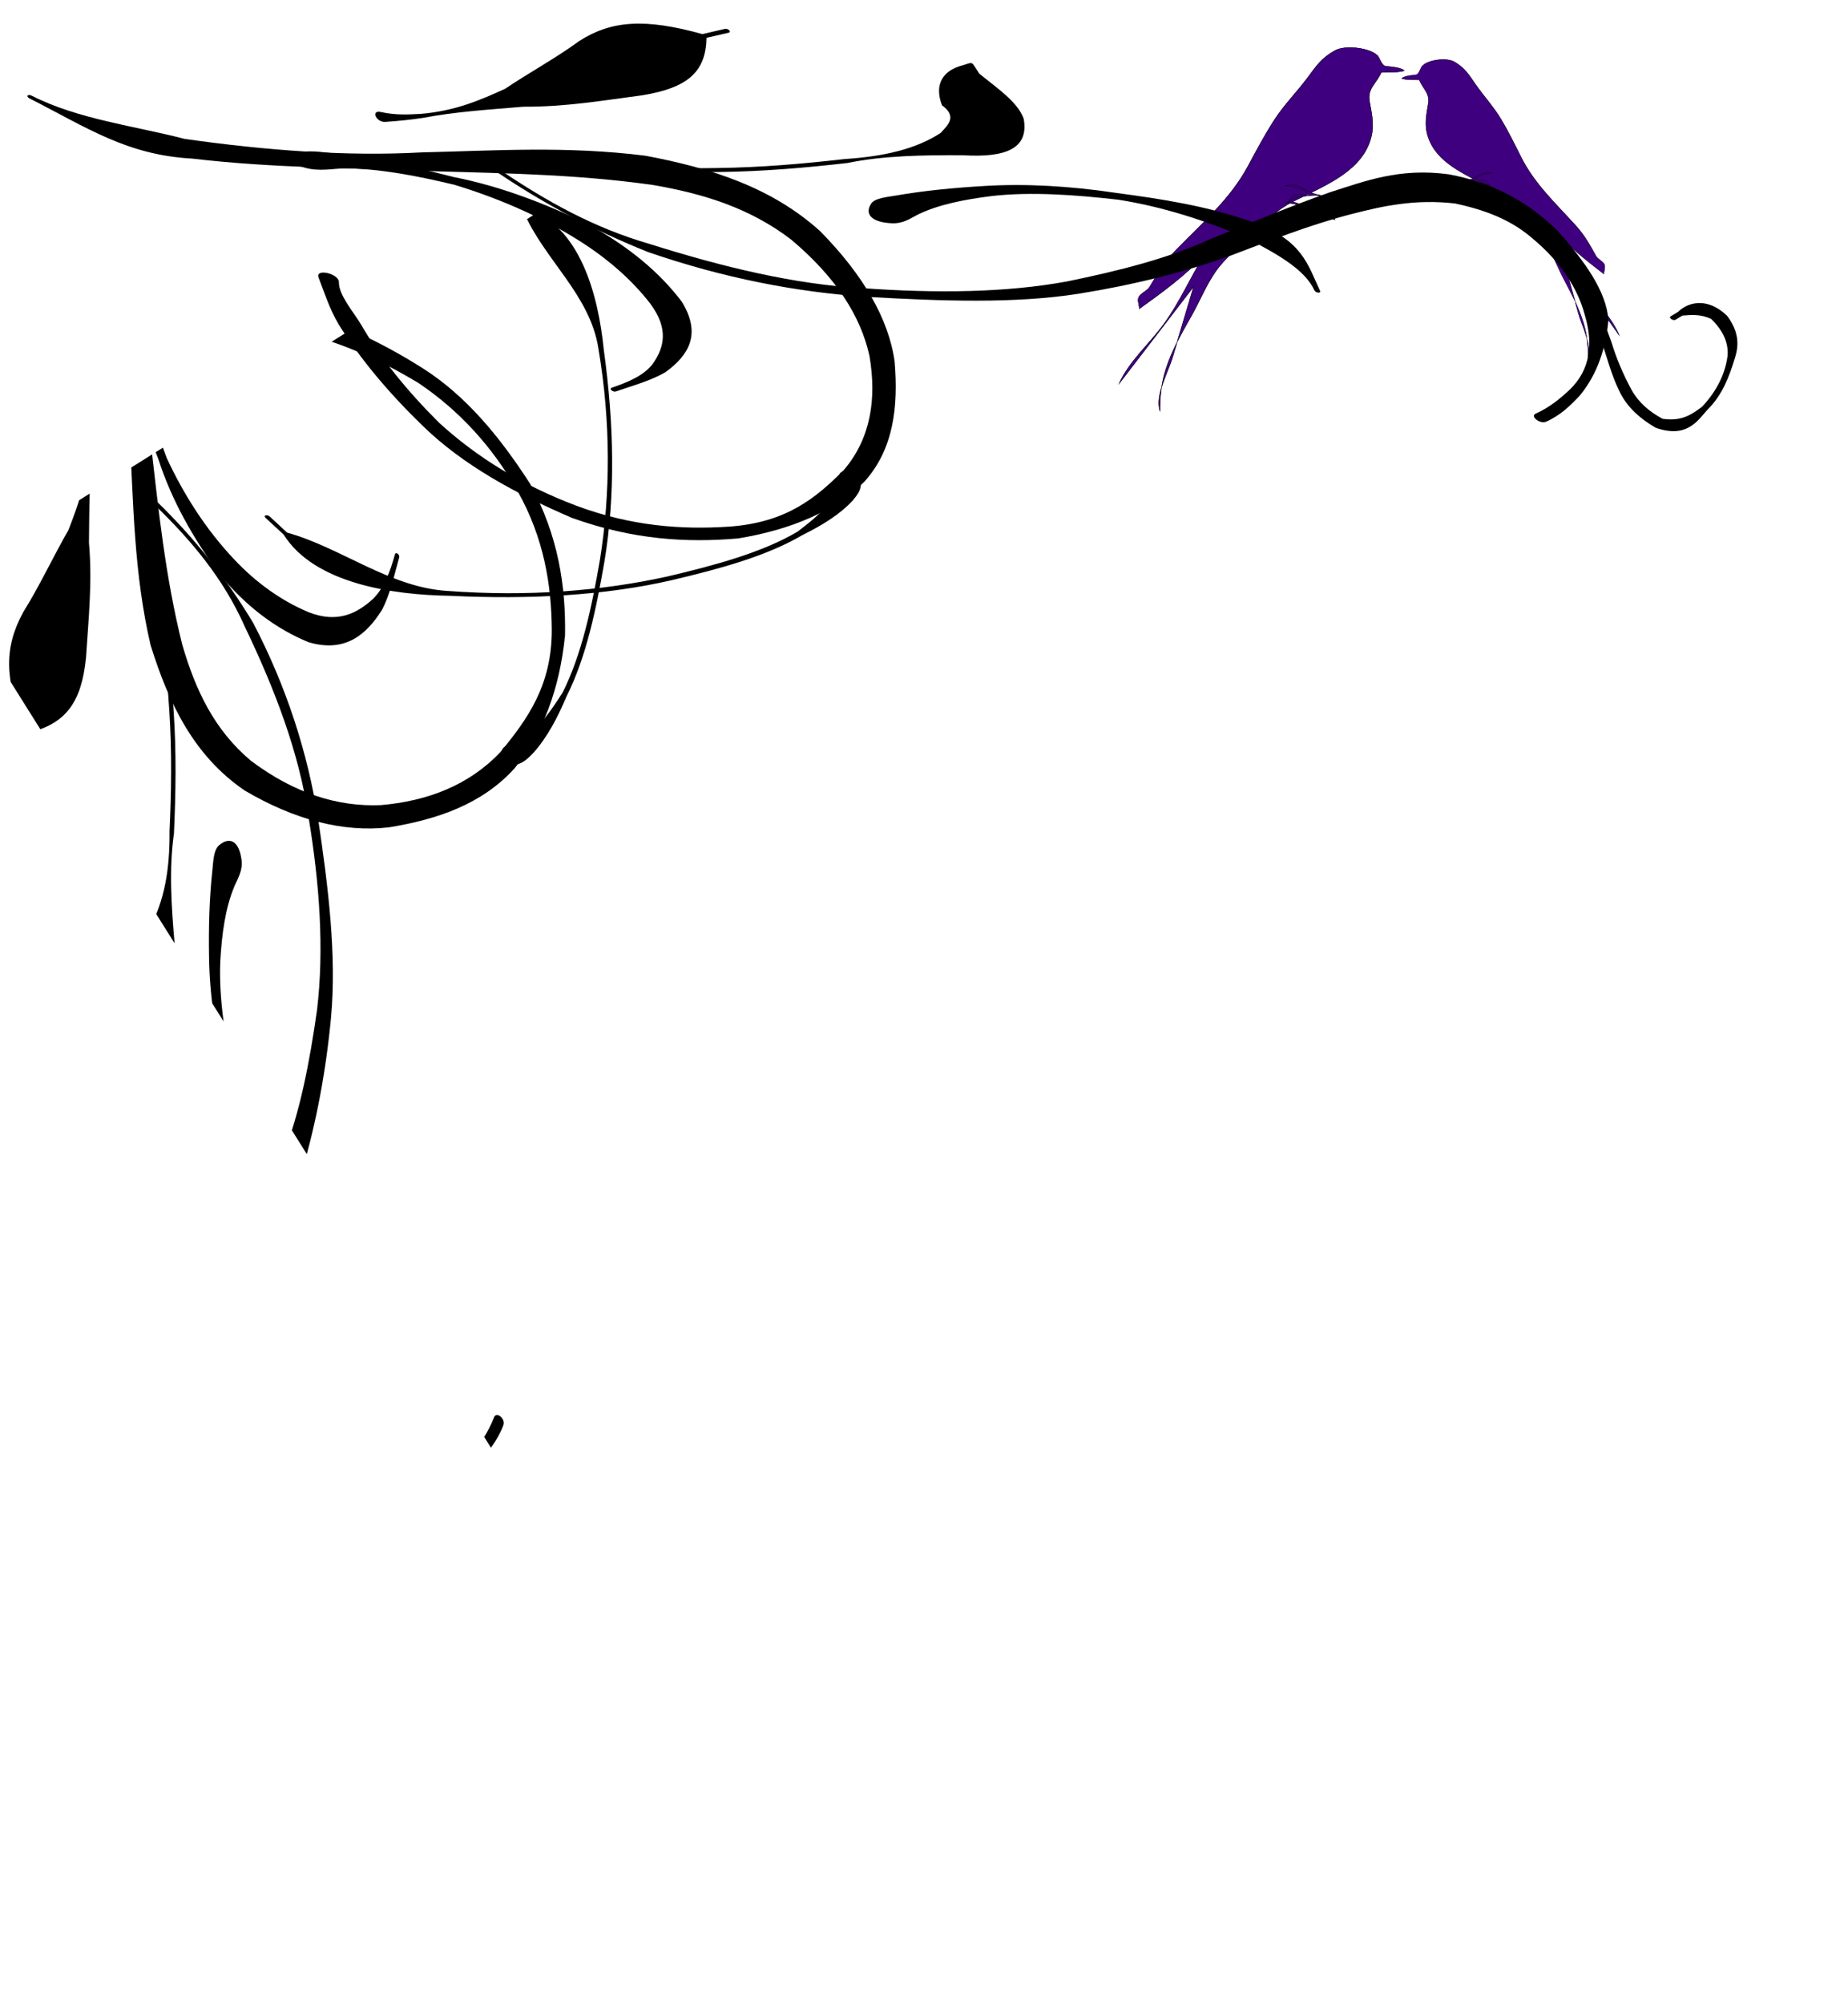 <?xml version="1.0"?><svg width="265.669" height="287.933" xmlns="http://www.w3.org/2000/svg" xmlns:xlink="http://www.w3.org/1999/xlink">
 <title>love birds on a branch</title>
 <g>
  <title>Layer 1</title>
  <defs>
   <filter id="svg_682">
    <feGaussianBlur stdDeviation="0.028" id="svg_683"/>
   </filter>
   <pattern xlink:href="#svg_511" patternTransform="translate(-84.138 510.395)" id="svg_482"/>
   <pattern xlink:href="#svg_511" patternTransform="matrix(0.88 0 0 0.88 -58.848 577.678)" id="svg_676"/>
   <pattern xlink:href="#svg_511" patternTransform="matrix(0.88 0 0 0.88 -58.848 577.678)" id="svg_674"/>
   <pattern xlink:href="#svg_511" patternTransform="matrix(0.88 0 0 0.88 -58.848 577.678)" id="svg_672"/>
   <pattern xlink:href="#svg_511" patternTransform="matrix(0.88 0 0 0.88 -58.848 577.678)" id="svg_670"/>
   <pattern xlink:href="#svg_511" patternTransform="matrix(0.88 0 0 0.88 -58.848 577.678)" id="svg_668"/>
   <pattern xlink:href="#svg_736" patternTransform="translate(0.067 0.067)" id="svg_681"/>
   <pattern xlink:href="#svg_684" patternTransform="translate(-79.949 517.532)" id="svg_736"/>
   <pattern xlink:href="#svg_712" patternTransform="translate(-212.763 474.817)" id="svg_507"/>
   <pattern xlink:href="#svg_735" patternTransform="matrix(0.894 0 0 0.816 -53.447 517.427)" id="svg_509"/>
   <pattern xlink:href="#svg_723" patternTransform="matrix(0.894 0 0 0.816 -50.365 517.419)" id="svg_735"/>
   <pattern xlink:href="#svg_724" patternTransform="matrix(0.692 0 0 0.692 3.54248e-007 -1.90234e-005)" id="svg_723"/>
   <pattern xlink:href="#svg_727" patternTransform="matrix(0.732 0 0 0.715 -6.45752e-007 1.75391e-005)" id="svg_726"/>
   <pattern height="3.636" width="3.551" patternTransform="matrix(0.732 0 0 0.715 -50.326 517.536)" patternUnits="userSpaceOnUse" id="svg_727">
    <path d="m2.198,0.292c0.286,0.319 0.363,0.78 0.173,1.03c-0.19,0.25 -0.577,0.194 -0.863,-0.125c-0.286,-0.319 -0.363,-0.78 -0.173,-1.03c0.19,-0.25 0.577,-0.194 0.863,0.125z" fill="#800000" id="svg_734"/>
    <path d="m1.26,2.078c-0.269,0.374 -0.687,0.54 -0.933,0.371c-0.246,-0.169 -0.227,-0.609 0.042,-0.982c0.269,-0.374 0.687,-0.54 0.933,-0.371c0.246,0.169 0.227,0.609 -0.042,0.982z" fill="#800000" id="svg_733"/>
    <path d="m2.096,3.118c-0.376,0.132 -0.735,-0.037 -0.802,-0.378c-0.067,-0.341 0.184,-0.725 0.56,-0.857c0.376,-0.132 0.735,0.037 0.802,0.378c0.067,0.341 -0.184,0.725 -0.56,0.857z" fill="#800000" id="svg_732"/>
    <path d="m0.905,0.6c-0.074,0.344 -0.331,0.632 -0.574,0.644c-0.243,0.012 -0.38,-0.256 -0.305,-0.6c0.074,-0.344 0.331,-0.632 0.574,-0.644c0.243,-0.012 0.38,0.256 0.305,0.6z" fill="#800000" id="svg_731"/>
    <path d="m3.13,1.487c-0.278,0.132 -0.543,-0.037 -0.592,-0.378c-0.049,-0.341 0.136,-0.725 0.414,-0.857c0.278,-0.132 0.543,0.037 0.592,0.378c0.049,0.341 -0.136,0.725 -0.414,0.857z" fill="#800000" id="svg_730"/>
    <path d="m3.519,2.719c0.036,0.351 -0.117,0.72 -0.341,0.824c-0.224,0.104 -0.435,-0.096 -0.471,-0.447c-0.036,-0.351 0.117,-0.72 0.341,-0.824c0.224,-0.104 0.435,0.096 0.471,0.447z" fill="#800000" id="svg_729"/>
    <path d="m0.481,3.627c-0.323,-0.051 -0.533,-0.301 -0.47,-0.558c0.063,-0.257 0.375,-0.424 0.698,-0.373c0.323,0.051 0.533,0.301 0.47,0.558c-0.063,0.257 -0.375,0.424 -0.698,0.373z" fill="#800000" id="svg_728"/>
   </pattern>
   <pattern height="2.599" width="2.6" patternTransform="matrix(0.692 0 0 0.692 -50.326 517.536)" patternUnits="userSpaceOnUse" id="svg_724">
    <rect height="2.599" width="2.6" y="0" x="0" fill="url(#svg_726)" id="svg_725"/>
   </pattern>
   <pattern height="1.8" width="1.8" patternTransform="translate(-50.326 517.536)" patternUnits="userSpaceOnUse" id="svg_721">
    <rect height="1.8" width="1.8" y="0" x="0" fill="url(#svg_723)" id="svg_722"/>
   </pattern>
   <pattern height="2.175" width="2.341" patternTransform="translate(-50.418 517.402)" patternUnits="userSpaceOnUse" id="svg_712">
    <path d="m0.647,0.543c-0.085,0.118 -0.216,0.198 -0.345,0.21c-0.129,0.012 -0.236,-0.047 -0.281,-0.153c-0.044,-0.106 -0.02,-0.245 0.065,-0.363c0.085,-0.118 0.216,-0.198 0.345,-0.21c0.129,-0.012 0.236,0.047 0.281,0.153c0.044,0.106 0.02,0.245 -0.065,0.363z" fill="#333333" id="svg_720"/>
    <path d="m0.801,1.027c0.08,0.127 0.097,0.272 0.043,0.38c-0.054,0.108 -0.169,0.163 -0.303,0.145c-0.134,-0.019 -0.266,-0.108 -0.346,-0.235c-0.08,-0.127 -0.097,-0.272 -0.043,-0.38c0.054,-0.108 0.169,-0.163 0.303,-0.145c0.134,0.019 0.266,0.108 0.346,0.235z" fill="#333333" id="svg_719"/>
    <path d="m1.504,0.314c0.105,0.151 0.142,0.333 0.098,0.476c-0.044,0.143 -0.164,0.226 -0.313,0.218c-0.149,-0.008 -0.306,-0.106 -0.411,-0.258c-0.105,-0.151 -0.142,-0.333 -0.098,-0.476c0.044,-0.143 0.164,-0.226 0.313,-0.218c0.149,0.008 0.306,0.106 0.411,0.258z" fill="#333333" id="svg_718"/>
    <path d="m0.42,2.175c-0.138,0 -0.265,-0.053 -0.334,-0.139c-0.069,-0.086 -0.069,-0.193 -0,-0.279c0.069,-0.086 0.196,-0.14 0.334,-0.14c0.138,-0 0.265,0.053 0.334,0.139c0.069,0.086 0.069,0.193 0,0.279c-0.069,0.086 -0.196,0.14 -0.334,0.14z" fill="#333333" id="svg_717"/>
    <path d="m1.539,1.831c-0.137,0.103 -0.304,0.143 -0.439,0.107c-0.135,-0.036 -0.216,-0.144 -0.214,-0.283c0.002,-0.139 0.088,-0.287 0.225,-0.39c0.137,-0.103 0.304,-0.143 0.439,-0.107c0.135,0.036 0.216,0.144 0.214,0.283c-0.002,0.139 -0.088,0.287 -0.225,0.39z" fill="#333333" id="svg_716"/>
    <path d="m2.219,0.55c-0.082,0.116 -0.201,0.189 -0.313,0.192c-0.112,0.003 -0.199,-0.066 -0.229,-0.179c-0.03,-0.113 0.003,-0.255 0.085,-0.371c0.082,-0.116 0.201,-0.189 0.313,-0.192c0.112,-0.003 0.199,0.066 0.229,0.179c0.03,0.113 -0.003,0.255 -0.085,0.371z" fill="#333333" id="svg_715"/>
    <path d="m2.302,1.878c-0.052,0.129 -0.148,0.226 -0.252,0.255c-0.104,0.029 -0.2,-0.015 -0.251,-0.115c-0.052,-0.1 -0.051,-0.241 0.001,-0.37c0.052,-0.129 0.148,-0.226 0.252,-0.255c0.104,-0.029 0.2,0.015 0.251,0.115c0.052,0.1 0.051,0.241 -0.001,0.37z" fill="#333333" id="svg_714"/>
    <path d="m2.032,0.805c0.112,0.007 0.213,0.058 0.265,0.134c0.052,0.076 0.046,0.165 -0.015,0.233c-0.061,0.069 -0.167,0.106 -0.28,0.099c-0.112,-0.007 -0.213,-0.058 -0.265,-0.134c-0.052,-0.076 -0.046,-0.165 0.015,-0.233c0.061,-0.069 0.167,-0.106 0.28,-0.099z" fill="#333333" id="svg_713"/>
   </pattern>
   <pattern height="4" width="4" patternTransform="translate(-50.394 512.782)" patternUnits="userSpaceOnUse" id="svg_497">
    <g transform="matrix(1.72 0.053 -0.049 1.852 117.386 -950.24)" fill="#800000" id="svg_703">
     <path d="m-52.794,515.086c-0.131,0.182 -0.362,0.261 -0.517,0.177c-0.155,-0.085 -0.174,-0.301 -0.044,-0.484c0.131,-0.182 0.362,-0.261 0.517,-0.177c0.155,0.085 0.174,0.301 0.044,0.484z" fill="#800000" id="svg_711"/>
     <path d="m-52.641,515.569c0.124,0.196 0.089,0.42 -0.079,0.499c-0.167,0.08 -0.403,-0.014 -0.527,-0.21c-0.124,-0.196 -0.089,-0.419 0.079,-0.499c0.167,-0.08 0.403,0.014 0.527,0.21z" fill="#800000" id="svg_710"/>
     <path d="m-51.937,514.857c0.162,0.234 0.153,0.521 -0.02,0.641c-0.173,0.121 -0.444,0.029 -0.606,-0.205c-0.162,-0.234 -0.153,-0.521 0.02,-0.641c0.173,-0.121 0.444,-0.029 0.606,0.205z" fill="#800000" id="svg_709"/>
     <path d="m-53.021,516.718c-0.212,0 -0.385,-0.125 -0.385,-0.28c0,-0.154 0.172,-0.279 0.385,-0.279c0.212,0 0.385,0.125 0.385,0.279c0,0.154 -0.172,0.28 -0.385,0.28z" fill="#800000" id="svg_708"/>
     <path d="m-51.902,516.373c-0.212,0.159 -0.479,0.16 -0.597,0.004c-0.118,-0.156 -0.042,-0.411 0.17,-0.569c0.212,-0.158 0.479,-0.16 0.596,-0.004c0.118,0.156 0.042,0.411 -0.17,0.569z" fill="#800000" id="svg_707"/>
     <path d="m-51.222,515.092c-0.127,0.179 -0.332,0.244 -0.458,0.145c-0.126,-0.098 -0.126,-0.324 0.001,-0.503c0.127,-0.179 0.332,-0.244 0.458,-0.145c0.126,0.098 0.126,0.324 -0.001,0.503z" fill="#800000" id="svg_706"/>
     <path d="m-51.139,516.421c-0.081,0.199 -0.258,0.309 -0.397,0.245c-0.139,-0.064 -0.186,-0.276 -0.105,-0.476c0.081,-0.199 0.258,-0.308 0.397,-0.245c0.139,0.064 0.186,0.277 0.105,0.476z" fill="#800000" id="svg_705"/>
     <path d="m-51.409,515.348c0.173,0.011 0.308,0.124 0.3,0.253c-0.008,0.128 -0.155,0.224 -0.329,0.213c-0.174,-0.011 -0.308,-0.124 -0.3,-0.253c0.008,-0.129 0.155,-0.224 0.329,-0.213z" fill="#800000" id="svg_704"/>
    </g>
   </pattern>
   <pattern height="4.509" width="4.532" patternTransform="translate(-50.633 507.297)" patternUnits="userSpaceOnUse" id="svg_494">
    <g id="svg_693">
     <path d="m0.79,2.826c-0.436,0 -0.79,-0.235 -0.79,-0.524c-0,-0.29 0.353,-0.525 0.79,-0.525c0.436,-0 0.79,0.235 0.79,0.524c0,0.29 -0.353,0.525 -0.79,0.525z" fill="#800000" id="svg_702"/>
     <path d="m3.826,1.481c-0.454,0.316 -0.898,0.297 -0.992,-0.043c-0.093,-0.34 0.2,-0.872 0.654,-1.188c0.454,-0.316 0.898,-0.297 0.992,0.043c0.093,0.34 -0.2,0.872 -0.654,1.188z" fill="#800000" id="svg_701"/>
     <path d="m2.314,1.647c0.327,0.029 0.579,0.331 0.564,0.674c-0.015,0.343 -0.292,0.598 -0.619,0.569c-0.327,-0.029 -0.579,-0.331 -0.564,-0.674c0.015,-0.343 0.292,-0.598 0.619,-0.569z" fill="#800000" id="svg_700"/>
     <path d="m3.742,2.779c-0.436,0 -0.79,-0.235 -0.79,-0.524c-0,-0.29 0.353,-0.525 0.79,-0.525c0.436,-0 0.79,0.235 0.79,0.524c0,0.29 -0.353,0.525 -0.79,0.525z" fill="#800000" id="svg_699"/>
     <path d="m2.79,0.79c0,0.436 -0.235,0.79 -0.524,0.79c-0.29,0 -0.525,-0.353 -0.525,-0.79c-0,-0.436 0.235,-0.79 0.524,-0.79c0.29,-0 0.525,0.353 0.525,0.79z" fill="#800000" id="svg_698"/>
     <path d="m2.814,3.718c0,0.436 -0.235,0.79 -0.524,0.79c-0.29,0 -0.525,-0.353 -0.525,-0.79c-0,-0.436 0.235,-0.79 0.524,-0.79c0.29,-0 0.525,0.353 0.525,0.79l-0,0z" fill="#800000" id="svg_697"/>
     <path d="m1.05,4.281c-0.454,0.316 -0.898,0.297 -0.992,-0.043c-0.093,-0.34 0.2,-0.872 0.654,-1.188c0.454,-0.316 0.898,-0.297 0.992,0.043c0.093,0.34 -0.2,0.872 -0.654,1.188z" fill="#800000" id="svg_696"/>
     <path d="m1.497,0.72c0.316,0.454 0.297,0.898 -0.043,0.992c-0.34,0.093 -0.872,-0.2 -1.188,-0.654c-0.316,-0.454 -0.297,-0.898 0.043,-0.992c0.34,-0.093 0.872,0.2 1.188,0.654z" fill="#800000" id="svg_695"/>
     <path d="m4.25,3.45c0.316,0.454 0.297,0.898 -0.043,0.992c-0.34,0.093 -0.872,-0.2 -1.188,-0.654c-0.316,-0.454 -0.297,-0.898 0.043,-0.992c0.34,-0.093 0.872,0.2 1.188,0.654z" fill="#800000" id="svg_694"/>
    </g>
   </pattern>
   <pattern height="5.603" width="5.6" patternTransform="translate(-82.239 518.899)" patternUnits="userSpaceOnUse" id="svg_684">
    <path d="m1.549,1.402c-0.202,0.304 -0.517,0.51 -0.826,0.54c-0.309,0.03 -0.565,-0.121 -0.671,-0.395c-0.106,-0.274 -0.047,-0.63 0.156,-0.934c0.202,-0.304 0.517,-0.51 0.826,-0.54c0.309,-0.03 0.565,0.121 0.671,0.395c0.106,0.274 0.047,0.63 -0.156,0.934z" fill="#800000" id="svg_692"/>
    <path d="m1.989,2.646c0.192,0.326 0.231,0.699 0.103,0.978c-0.128,0.278 -0.404,0.42 -0.725,0.372c-0.32,-0.048 -0.635,-0.279 -0.827,-0.606c-0.192,-0.326 -0.231,-0.699 -0.103,-0.978c0.128,-0.279 0.404,-0.42 0.725,-0.372c0.32,0.048 0.635,0.279 0.827,0.606z" fill="#800000" id="svg_691"/>
    <path d="m3.598,0.664c0.251,0.389 0.341,0.856 0.234,1.225c-0.106,0.369 -0.392,0.583 -0.749,0.562c-0.357,-0.021 -0.732,-0.274 -0.983,-0.664c-0.251,-0.389 -0.341,-0.856 -0.234,-1.225c0.106,-0.369 0.392,-0.583 0.749,-0.562c0.357,0.021 0.732,0.274 0.983,0.664z" fill="#740000" id="svg_690"/>
    <path d="m1.004,5.603c-0.329,0 -0.633,-0.136 -0.798,-0.359c-0.165,-0.223 -0.165,-0.497 -0,-0.719c0.165,-0.223 0.469,-0.36 0.798,-0.36c0.329,-0 0.633,0.136 0.798,0.359c0.165,0.223 0.165,0.497 0,0.719c-0.165,0.223 -0.469,0.36 -0.798,0.36z" fill="#7b0000" id="svg_689"/>
    <path d="m3.682,4.717c-0.327,0.264 -0.728,0.369 -1.049,0.276c-0.322,-0.093 -0.517,-0.371 -0.511,-0.728c0.006,-0.357 0.211,-0.74 0.539,-1.003c0.327,-0.264 0.728,-0.369 1.049,-0.276c0.322,0.093 0.517,0.371 0.511,0.728c-0.006,0.357 -0.211,0.74 -0.539,1.003z" fill="#800000" id="svg_688"/>
    <path d="m5.307,1.418c-0.196,0.299 -0.482,0.487 -0.749,0.494c-0.268,0.007 -0.476,-0.169 -0.547,-0.461c-0.071,-0.292 0.006,-0.656 0.203,-0.954c0.196,-0.299 0.482,-0.487 0.749,-0.494c0.268,-0.007 0.476,0.169 0.547,0.461c0.071,0.292 -0.006,0.656 -0.203,0.954z" fill="#800000" id="svg_687"/>
    <path d="m5.506,4.838c-0.125,0.332 -0.354,0.582 -0.603,0.656c-0.248,0.074 -0.478,-0.039 -0.601,-0.297c-0.124,-0.258 -0.123,-0.621 0.002,-0.952c0.125,-0.332 0.354,-0.582 0.603,-0.656c0.248,-0.074 0.478,0.039 0.601,0.297c0.124,0.258 0.123,0.621 -0.002,0.952z" fill="#800000" id="svg_686"/>
    <path d="m4.86,2.077c0.269,0.018 0.511,0.149 0.634,0.344c0.124,0.195 0.11,0.424 -0.035,0.6c-0.145,0.177 -0.4,0.274 -0.669,0.256c-0.269,-0.018 -0.511,-0.149 -0.634,-0.344c-0.124,-0.195 -0.11,-0.424 0.035,-0.6c0.145,-0.177 0.4,-0.274 0.669,-0.256z" fill="#800000" id="svg_685"/>
   </pattern>
   <pattern height="5.737" width="5.734" patternTransform="translate(-80.017 517.465)" patternUnits="userSpaceOnUse" id="svg_511">
    <rect filter="url(#svg_682)" height="5.603" width="5.6" y="0.067" x="0.067" fill="url(#svg_681)" id="svg_680"/>
   </pattern>
   <symbol id="svg_25">
    <g id="svg_5">
     <g id="svg_10">
      <path d="m113.173,305.649c-5.078,-2.641 -10.208,-4.947 -14.914,-8.333c-10.057,-7.706 -18.565,-16.623 -25.949,-26.898c-8.473,-11.733 -11.071,-25.171 -11.315,-39.318c1.427,-14.806 9.026,-26.431 19.117,-36.822c12.298,-10.63 26.768,-18.044 42.584,-21.564c17.51,-3.315 34.811,-0.54 51.714,4.227c15.621,5.003 28.553,14.251 38.521,27.124c9.232,14.172 6.76,28.65 0.917,43.476c-9.063,17.611 -22.656,32.242 -35.163,47.406c-13.735,15.316 -24.493,32.687 -33.417,51.128c-3.054,11.607 -9.777,24.223 -8.122,36.043c0.14,1 -1.278,1.197 -1.415,0.196l0,0c-2.022,-14.672 -6.13,-25.501 3.087,-39.515c9.786,-18.428 22.734,-34.794 34.457,-51.999c10.872,-15.281 22.19,-30.487 30.41,-47.405c4.8,-11.295 6.877,-22.389 1.282,-33.913c-7.424,-12.871 -18.485,-21.391 -32.374,-26.717c-15.756,-5.428 -32.136,-7.564 -48.702,-4.687c-15.167,3.383 -29.669,7.339 -40.668,19.149c-8.896,9.635 -15.78,20.58 -16.775,33.999c-0.888,13.135 2.607,25.21 9.891,36.235c7.157,9.532 15.682,18.162 25.426,25.062c4.025,2.996 7.935,7.369 12.914,8.44c3.403,0.731 1.582,6.292 -1.506,4.686z" stroke-width="1px" fill-rule="nonzero" fill="#000000" id="svg_23"/>
      <path d="m257.227,34.417c4.973,-2.521 10.336,-3.692 15.76,-4.791c11.285,-1.808 22.673,-1.259 33.885,0.647c10.962,3.01 18.969,10.197 26.358,18.423c6.508,8.882 8.394,17.81 4.31,28.067c-5.431,11.007 -16.413,17.081 -26.374,23.447c-12.29,7.349 -24.939,14.05 -37.482,20.945c-14.445,7.149 -27.382,16.518 -39.961,26.482c-14.421,11.945 -26.037,26.558 -35.907,42.366c-9.792,14.862 -14.709,31.666 -17.641,49.021c-2.784,13.043 -0.153,25.415 4.351,37.659c0.349,0.948 -0.993,1.441 -1.341,0.493l0,0c-4.563,-12.451 -6.791,-25.318 -6.39,-38.638c2.166,-18.13 8.557,-34.79 18.356,-50.238c10.388,-15.88 21.284,-31.568 35.655,-44.17c12.319,-10.735 25.599,-20.367 39.679,-28.676c12.228,-6.998 24.642,-13.788 36.117,-21.989c7.98,-5.724 15.871,-11.775 20.627,-20.597c2.262,-6.585 2.892,-12.873 -0.837,-19.171c-4.714,-8.417 -12.321,-14.17 -21.166,-17.901c-10.143,-4.542 -20.689,-6.051 -31.651,-3.519c-5.107,1.238 -10.232,2.686 -14.943,5.064c-2.048,1.034 -3.451,-1.887 -1.405,-2.924z" stroke-width="1px" fill-rule="nonzero" fill="#000000" id="svg_22"/>
      <path d="m227.746,189.703c1.661,-2.418 4.79,-3.422 7.427,-4.619c7.371,-3.456 13.662,-8.561 19.539,-14.109c8.01,-7.794 13.854,-17.135 19.102,-26.899c4.393,-9.653 6.237,-20.26 5.916,-30.818c-1.164,-7.237 -2.571,-14.545 -9.195,-18.435c-0.871,-0.512 -0.143,-1.746 0.726,-1.23l0,0c8.566,5.079 16.641,8.228 15.792,19.966c-1.164,11.398 -5.922,21.48 -10.979,31.651c-4.831,10.308 -11.078,19.876 -18.762,28.307c-5.686,6.282 -11.646,12.295 -18.117,17.776c-2.087,1.804 -4.522,4.252 -7.206,4.518c-5.234,0.52 -7.221,-1.773 -4.243,-6.108z" stroke-width="1px" fill-rule="nonzero" fill="#000000" id="svg_21"/>
      <path d="m153.685,318.083c0.881,-3.32 4.056,-5.701 6.279,-8.368c5.548,-7.372 8.772,-15.714 11.423,-24.463c1.92,-10.176 1.762,-20.395 -1.136,-30.327c-2.361,-8.29 -7.018,-15.61 -13.25,-21.502c-6.661,-6.012 -14.574,-6.777 -23.126,-5.738c-5.894,0.903 -10.803,3.486 -15.804,6.533c-0.863,0.525 -1.606,-0.696 -0.743,-1.221l0,0c5.139,-3.123 10.134,-6.569 15.753,-8.8c10.443,-3.4 20.645,-4.149 29.912,2.842c7.758,7.241 12.759,15.937 14.816,26.452c1.152,11.103 0.474,22.047 -3.527,32.599c-2.508,9.077 -5.453,18.257 -9.967,26.536c-1.762,3.272 -3.401,7.326 -6.915,8.652c-3.241,1.224 -4.603,0.154 -3.715,-3.195z" stroke-width="1px" fill-rule="nonzero" fill="#000000" id="svg_20"/>
      <path d="m199.608,257.93c2.466,-2.001 3.96,-4.805 5.595,-7.47c4.23,-7.088 9.27,-13.622 14.459,-20.022c7.447,-9.286 15.743,-17.808 24.289,-26.073c8.598,-6.803 15.251,-14.995 21.832,-23.626c6.024,-9.342 13.468,-13.337 24.147,-9.554c5.552,2.826 7.422,8.1 10.2,13.251c0.746,0.6 1.492,1.201 2.239,1.801c0.787,0.633 0.847,0.877 0,1.428l0,0c-0.923,0.601 -1.846,1.202 -2.769,1.803c-5.538,3.34 -12.032,3.103 -17.811,0.091c-1.886,-4.289 -6.688,-2.976 -10.996,-2.149c-10.333,3.811 -18.371,9.852 -25.849,17.982c-8.505,8.224 -16.761,16.705 -24.173,25.946c-5.15,6.351 -10.152,12.834 -14.35,19.868c-1.61,2.626 -3.523,5.176 -4.309,8.189c-0.517,1.985 -4.097,-0.173 -2.504,-1.465z" stroke-width="1px" fill-rule="nonzero" fill="#000000" id="svg_19"/>
      <path d="m121.147,178.606c-2.376,-0.206 -4.771,-0.495 -7.169,-0.663c-7.42,0.071 -14.65,2.275 -21.674,4.474c-13.997,5.703 -26.403,14.377 -38.455,23.349c-16.384,12.584 -30.689,27.552 -41.558,45.121c-8.048,12.465 -0.472,26.271 -3.453,38.906c1.128,1.664 2.255,3.329 3.383,4.993c0.566,0.837 -0.621,1.638 -1.184,0.799l0,0c-1.169,-1.74 -2.339,-3.481 -3.508,-5.222c-14.069,-10.78 -5.742,-28.283 3.279,-40.432c11.585,-17.285 25.513,-32.739 42.189,-45.311c12.156,-9.047 24.671,-17.789 38.79,-23.535c7.041,-3.288 14.228,-6.136 21.892,-7.606c2.66,-0.434 5.488,-0.89 8.077,-0.08c3.538,1.107 3.085,5.527 -0.608,5.207z" stroke-width="1px" fill-rule="nonzero" fill="#000000" id="svg_18"/>
      <path d="m184.589,305.327c2.473,-2.673 5.072,-5.263 7.81,-7.68c7.482,-6.093 13.931,-13.141 20.619,-20.074c6.849,-8.984 15.607,-16.382 23.862,-24.064c10.331,-8.93 19.511,-11.265 32.762,-8.408c1.869,-1.405 3.738,-2.809 5.607,-4.214c0.808,-0.606 1.666,0.536 0.858,1.143l0,0c-1.892,1.42 -3.784,2.841 -5.676,4.262c-3.178,13.649 -9.669,20.418 -22.772,25.324c-10.401,3.38 -20.353,7.728 -30.639,11.395c-8.548,4.265 -16.943,8.653 -23.614,15.65c-2.312,2.588 -4.58,5.114 -5.693,8.46c-0.804,2.417 -4.854,0.076 -3.124,-1.794z" stroke-width="1px" fill-rule="nonzero" fill="#000000" id="svg_17"/>
      <path d="m320.09,42.454c-2.167,-1.164 -4.283,-2.495 -6.465,-3.672c-4.994,-3.492 -10.471,-6.22 -15.983,-8.784c-5.454,-2.765 -11.194,-4.938 -16.405,-8.161c-4.402,-2.583 -7.33,-6.067 -8.532,-11.002c0.813,-7.465 9.4,-8.207 15.377,-9.304c8.075,-1.844 16.321,-1.688 24.526,-1.243c5.72,0.258 10.957,1.422 15.249,5.34c4.26,5.856 -1.067,9.516 -6.493,10.728c-0.963,0.383 -1.926,0.766 -2.888,1.15c-0.939,0.373 -1.466,-0.958 -0.527,-1.328l0,0c0.915,-0.362 1.831,-0.723 2.746,-1.084c1.853,-1.944 3.472,-3.597 3.418,-6.299c-2.831,-3.891 -6.853,-5.876 -11.681,-6.753c-7.981,-1.187 -16.096,-0.724 -24,0.874c-4.449,1.46 -8.995,2.812 -11.127,7.267c0.681,3.724 2.625,6.435 5.788,8.789c4.954,3.375 10.199,6.262 15.671,8.712c5.438,2.745 10.912,5.477 16.637,7.579c2.445,1.152 5.123,1.976 7.212,3.733c2.317,1.948 0.144,4.891 -2.523,3.458z" stroke-width="1px" fill-rule="nonzero" fill="#000000" id="svg_14"/>
     </g>
    </g>
   </symbol>
  </defs>
  <g id="svg_27">
   <g transform="matrix(-0.645 0 0 0.546 295.566 39.564)" id="svg_981">
    <g transform="matrix(0.231 0 0 0.231 156 56)" id="svg_973">
     <path d="m-24.335,-473.618c4.843,13.105 13.583,18.122 11.341,32.994c-2.536,16.818 -5.323,29.71 -0.014,46.823c10.967,35.352 45.661,50.36 74.324,67.683c15.217,9.196 26.529,22.356 37.943,35.707c12.266,14.347 26.784,27.51 36.366,43.865c9.423,16.083 15.43,34.245 23.547,51.009c9.342,19.294 18.258,38.266 24.049,58.97c4.453,15.92 6.174,32.289 5.983,48.778c4.883,-18.1 -7.985,-44.514 -12.331,-61.765c-6.709,-26.638 -13.419,-53.274 -20.129,-79.912c23.987,36.875 47.974,73.75 71.961,110.625c-9.787,-25.704 -29.193,-45.251 -43.412,-68.315c-15.164,-24.598 -25.233,-52.44 -38.719,-78.021c18.38,23.104 40.146,41.964 62.574,60.94c-0.14,-4.667 2.293,-9.447 0.392,-13.586c-2.033,-4.425 -8.133,-6.833 -10.558,-11.645c-8.194,-16.255 -14.127,-28.365 -26.132,-42.83c-25.379,-30.58 -51.587,-57.379 -68.313,-93.901c-8.297,-18.118 -16.385,-36.326 -26.011,-53.783c-9.495,-17.218 -21.33,-31.071 -31.683,-47.426c-8.495,-13.42 -13.049,-22.217 -26.399,-31.052c-9.333,-6.177 -31.261,-3.595 -39.306,3.882c-3.709,3.447 -4.4,10.41 -7.822,13.198c-4.955,4.037 -15.178,0.837 -19.945,5.821c6.942,2.363 15.027,1.653 22.294,1.941" fill-rule="evenodd" fill="#3f007f" clip-rule="evenodd" id="svg_980"/>
     <path d="m-24.335,-473.618c4.843,13.105 13.583,18.122 11.341,32.994c-2.536,16.818 -5.323,29.71 -0.014,46.823c10.967,35.352 45.661,50.36 74.324,67.683c15.217,9.196 26.529,22.356 37.943,35.707c12.266,14.347 26.784,27.51 36.366,43.865c9.423,16.083 15.43,34.245 23.547,51.009c9.342,19.294 18.258,38.266 24.049,58.97c4.453,15.92 6.174,32.289 5.983,48.778c4.883,-18.1 -7.985,-44.514 -12.331,-61.765c-6.709,-26.638 -13.419,-53.274 -20.129,-79.912c23.987,36.875 47.974,73.75 71.961,110.625c-9.787,-25.704 -29.193,-45.251 -43.412,-68.315c-15.164,-24.598 -25.233,-52.44 -38.719,-78.021c18.38,23.104 40.146,41.964 62.574,60.94c-0.14,-4.667 2.293,-9.447 0.392,-13.586c-2.033,-4.425 -8.133,-6.833 -10.558,-11.645c-8.194,-16.255 -14.127,-28.365 -26.132,-42.83c-25.379,-30.58 -51.587,-57.379 -68.313,-93.901c-8.297,-18.118 -16.385,-36.326 -26.011,-53.783c-9.495,-17.218 -21.33,-31.071 -31.683,-47.426c-8.495,-13.42 -13.049,-22.217 -26.399,-31.052c-9.7,-6.419 -30.804,-3.251 -39.306,3.882c-0.814,0.683 -1.638,1.536 -2.346,2.329" stroke-width="0.381" stroke-miterlimit="10" stroke-linecap="square" stroke="#000000" fill="#3f007f" id="svg_979"/>
     <path d="m-21.207,-492.249c-1.877,3.11 -3.65,10.941 -7.286,11.457c-5.857,0.832 -14.238,1.159 -18.135,5.233c6.941,2.362 15.026,1.653 22.293,1.94" stroke-width="0.381" stroke-miterlimit="10" stroke-linecap="square" stroke="#000000" fill="#3f007f" id="svg_978"/>
     <path d="m20.248,-305.546c4.465,-2.399 8.924,-4.844 13.689,-6.598c-1.389,0.362 -4.082,1.969 -5.085,2.329c-0.406,-0.156 0.789,-0.8 0.392,-0.777c0.4,1.62 0.885,3.714 1.174,6.211c4.852,-10.432 4.031,-10.429 15.252,-9.315c9.143,0.907 11.701,2.294 19.557,7.375c-3.951,-9.078 -10.878,-10.973 -19.557,-6.988c2.663,-8.726 13.926,-10.875 21.901,-11.644c-9.523,-4.508 -17.551,5.938 -26.007,8.733c-7.808,2.582 -17.133,2.471 -21.316,10.674" fill-rule="evenodd" fill="#3f007f" clip-rule="evenodd" id="svg_977"/>
     <path d="m20.248,-305.546c4.465,-2.399 8.924,-4.844 13.689,-6.598c-1.389,0.362 -4.082,1.969 -5.085,2.329c-0.406,-0.156 0.789,-0.8 0.392,-0.777c0.4,1.62 0.885,3.714 1.174,6.211c4.852,-10.432 4.031,-10.429 15.252,-9.315c9.143,0.907 11.701,2.294 19.557,7.375c-3.951,-9.078 -10.878,-10.973 -19.557,-6.988c2.663,-8.726 13.926,-10.875 21.901,-11.644c-9.523,-4.508 -17.551,5.938 -26.007,8.733c-7.808,2.582 -17.133,2.471 -21.316,10.674" stroke-width="0.381" stroke-miterlimit="10" stroke-linecap="square" stroke="#000000" fill="#3f007f" id="svg_976"/>
     <path d="m20.248,-324.953c4.512,-2.427 9.084,-4.74 13.689,-6.986c-1.35,0.331 -3.641,2.078 -5.085,2.717c2.636,0.793 0.527,0.662 1.565,5.433c4.944,-10.627 3.97,-10.439 15.252,-9.315c8.735,0.87 12.123,1.646 19.557,6.986c-3.934,-9.475 -11.086,-9.887 -19.557,-6.986c3.064,-8.547 13.821,-10.479 21.901,-11.257c-8.757,-4.901 -18.301,5.138 -26.007,8.54c-7.404,3.269 -17.53,2.234 -21.315,10.868" fill-rule="evenodd" fill="#3f007f" clip-rule="evenodd" id="svg_975"/>
     <path d="m20.248,-324.953c4.512,-2.427 9.084,-4.74 13.689,-6.986c-1.35,0.331 -3.641,2.078 -5.085,2.717c2.636,0.793 0.527,0.662 1.565,5.433c4.944,-10.627 3.97,-10.439 15.252,-9.315c8.735,0.87 12.123,1.646 19.557,6.986c-3.934,-9.475 -11.086,-9.887 -19.557,-6.986c3.064,-8.547 13.821,-10.479 21.901,-11.257c-8.757,-4.901 -18.301,5.138 -26.007,8.54c-7.404,3.269 -17.53,2.234 -21.315,10.868" stroke-width="0.381" stroke-miterlimit="10" stroke-linecap="square" stroke="#000000" fill="#3f007f" id="svg_974"/>
    </g>
   </g>
   <g transform="matrix(-0.583 0 0 0.545 270.193 12.28)" id="svg_990">
    <g transform="matrix(-0.195 0 0 0.19 167.008 63.86)" id="svg_982">
     <path d="m274.521,-343.792c4.843,13.105 13.583,18.122 11.34,32.994c-2.535,16.818 -5.323,29.71 -0.013,46.823c10.967,35.352 45.66,50.36 74.323,67.683c15.218,9.196 26.53,22.356 37.944,35.707c12.265,14.347 26.784,27.51 36.366,43.865c9.422,16.083 15.43,34.245 23.546,51.009c9.342,19.294 18.259,38.266 24.05,58.97c4.452,15.92 6.174,32.289 5.982,48.778c4.884,-18.1 -7.984,-44.514 -12.331,-61.765c-6.709,-26.638 -13.419,-53.274 -20.129,-79.912c23.988,36.875 47.975,73.75 71.961,110.625c-9.787,-25.704 -29.192,-45.251 -43.411,-68.315c-15.165,-24.598 -25.234,-52.44 -38.719,-78.021c18.379,23.104 40.146,41.964 62.574,60.94c-0.14,-4.667 2.292,-9.447 0.391,-13.586c-2.033,-4.425 -8.132,-6.833 -10.557,-11.645c-8.195,-16.255 -14.127,-28.365 -26.133,-42.83c-25.378,-30.58 -51.587,-57.379 -68.313,-93.901c-8.296,-18.118 -16.385,-36.326 -26.011,-53.783c-9.494,-17.218 -21.329,-31.071 -31.682,-47.426c-8.496,-13.42 -13.049,-22.217 -26.4,-31.051c-9.333,-6.177 -31.261,-3.596 -39.306,3.881c-3.708,3.447 -4.399,10.41 -7.822,13.198c-4.955,4.037 -15.178,0.837 -19.945,5.821c6.943,2.363 15.028,1.653 22.295,1.941" fill-rule="evenodd" fill="#3f007f" clip-rule="evenodd" id="svg_989"/>
     <path d="m274.521,-343.792c4.843,13.105 13.583,18.122 11.34,32.994c-2.535,16.818 -5.323,29.71 -0.013,46.823c10.967,35.352 45.66,50.36 74.323,67.683c15.218,9.196 26.53,22.356 37.944,35.707c12.265,14.347 26.784,27.51 36.366,43.865c9.422,16.083 15.43,34.245 23.546,51.009c9.342,19.294 18.259,38.266 24.05,58.97c4.452,15.92 6.174,32.289 5.982,48.778c4.884,-18.1 -7.984,-44.514 -12.331,-61.765c-6.709,-26.638 -13.419,-53.274 -20.129,-79.912c23.988,36.875 47.975,73.75 71.961,110.625c-9.787,-25.704 -29.192,-45.251 -43.411,-68.315c-15.165,-24.598 -25.234,-52.44 -38.719,-78.021c18.379,23.104 40.146,41.964 62.574,60.94c-0.14,-4.667 2.292,-9.447 0.391,-13.586c-2.033,-4.425 -8.132,-6.833 -10.557,-11.645c-8.195,-16.255 -14.127,-28.365 -26.133,-42.83c-25.378,-30.58 -51.587,-57.379 -68.313,-93.901c-8.296,-18.118 -16.385,-36.326 -26.011,-53.783c-9.494,-17.218 -21.329,-31.071 -31.682,-47.426c-8.496,-13.42 -13.049,-22.217 -26.4,-31.051c-9.7,-6.42 -30.804,-3.252 -39.306,3.881c-0.813,0.683 -1.637,1.536 -2.345,2.329" stroke-width="0.381" stroke-miterlimit="10" stroke-linecap="square" stroke="#000000" fill="#3f007f" id="svg_988"/>
     <path d="m277.649,-362.423c-1.877,3.11 -3.651,10.941 -7.287,11.457c-5.857,0.832 -14.237,1.159 -18.135,5.233c6.942,2.362 15.027,1.653 22.294,1.94" stroke-width="0.381" stroke-miterlimit="10" stroke-linecap="square" stroke="#000000" fill="#3f007f" id="svg_987"/>
     <path d="m319.104,-175.72c4.464,-2.399 8.923,-4.844 13.689,-6.598c-1.39,0.362 -4.082,1.969 -5.086,2.329c-0.405,-0.156 0.789,-0.8 0.392,-0.777c0.401,1.62 0.885,3.714 1.175,6.211c4.852,-10.432 4.031,-10.429 15.251,-9.315c9.144,0.907 11.701,2.294 19.558,7.375c-3.952,-9.078 -10.879,-10.973 -19.558,-6.988c2.664,-8.726 13.927,-10.875 21.902,-11.644c-9.524,-4.508 -17.551,5.938 -26.007,8.733c-7.809,2.582 -17.134,2.471 -21.316,10.674" fill-rule="evenodd" fill="#3f007f" clip-rule="evenodd" id="svg_986"/>
     <path d="m319.104,-175.72c4.464,-2.399 8.923,-4.844 13.689,-6.598c-1.39,0.362 -4.082,1.969 -5.086,2.329c-0.405,-0.156 0.789,-0.8 0.392,-0.777c0.401,1.62 0.885,3.714 1.175,6.211c4.852,-10.432 4.031,-10.429 15.251,-9.315c9.144,0.907 11.701,2.294 19.558,7.375c-3.952,-9.078 -10.879,-10.973 -19.558,-6.988c2.664,-8.726 13.927,-10.875 21.902,-11.644c-9.524,-4.508 -17.551,5.938 -26.007,8.733c-7.809,2.582 -17.134,2.471 -21.316,10.674" stroke-width="0.381" stroke-miterlimit="10" stroke-linecap="square" stroke="#000000" fill="#3f007f" id="svg_985"/>
     <path d="m319.104,-195.127c4.512,-2.427 9.084,-4.74 13.689,-6.986c-1.351,0.331 -3.642,2.078 -5.086,2.717c2.637,0.793 0.527,0.662 1.566,5.433c4.943,-10.627 3.97,-10.439 15.252,-9.315c8.735,0.87 12.123,1.646 19.556,6.986c-3.933,-9.475 -11.086,-9.887 -19.556,-6.986c3.063,-8.547 13.821,-10.479 21.9,-11.257c-8.756,-4.901 -18.3,5.138 -26.006,8.54c-7.405,3.269 -17.53,2.234 -21.315,10.868" fill-rule="evenodd" fill="#3f007f" clip-rule="evenodd" id="svg_984"/>
     <path d="m319.104,-195.127c4.512,-2.427 9.084,-4.74 13.689,-6.986c-1.351,0.331 -3.642,2.078 -5.086,2.717c2.637,0.793 0.527,0.662 1.566,5.433c4.943,-10.627 3.97,-10.439 15.252,-9.315c8.735,0.87 12.123,1.646 19.556,6.986c-3.933,-9.475 -11.086,-9.887 -19.556,-6.986c3.063,-8.547 13.821,-10.479 21.9,-11.257c-8.756,-4.901 -18.3,5.138 -26.006,8.54c-7.405,3.269 -17.53,2.234 -21.315,10.868" stroke-width="0.381" stroke-miterlimit="10" stroke-linecap="square" stroke="#000000" fill="#3f007f" id="svg_983"/>
    </g>
   </g>
   <g transform="rotate(112.73 119.265 49.765) matrix(-0.771 0 0 1.799 206.367 -614.268)" id="svg_991">
    <g transform="matrix(0.442 0 0 0.35 2.01 0.428)" id="svg_994">
     <g id="svg_995">
      <path d="m194.487,1167.06c-5.078,-2.64 -10.208,-4.95 -14.914,-8.33c-10.056,-7.71 -18.565,-16.63 -25.949,-26.9c-8.473,-11.73 -11.07,-25.17 -11.315,-39.32c1.427,-14.8 9.026,-26.43 19.117,-36.82c12.298,-10.63 26.768,-18.04 42.584,-21.56c17.51,-3.32 34.811,-0.54 51.715,4.22c15.62,5.01 28.552,14.25 38.52,27.13c9.232,14.17 6.76,28.65 0.917,43.47c-9.063,17.61 -22.656,32.24 -35.163,47.41c-13.734,15.31 -24.492,32.69 -33.416,51.13c-3.055,11.6 -9.777,24.22 -8.123,36.04c0.14,1 -1.277,1.2 -1.415,0.2l0,0c-2.021,-14.68 -6.13,-25.51 3.087,-39.52c9.786,-18.43 22.734,-34.79 34.457,-52c10.873,-15.28 22.191,-30.49 30.411,-47.4c4.8,-11.3 6.876,-22.39 1.282,-33.92c-7.425,-12.87 -18.486,-21.39 -32.374,-26.71c-15.757,-5.43 -32.137,-7.57 -48.703,-4.69c-15.167,3.38 -29.669,7.34 -40.668,19.15c-8.896,9.63 -15.78,20.58 -16.775,34c-0.888,13.13 2.607,25.21 9.891,36.23c7.157,9.53 15.682,18.16 25.426,25.06c4.025,3 7.936,7.37 12.914,8.44c3.403,0.74 1.582,6.3 -1.506,4.69z" stroke-width="1px" fill-rule="nonzero" fill="#000000" id="svg_996"/>
      <path d="m338.542,895.829c4.972,-2.52 10.336,-3.691 15.759,-4.791c11.285,-1.808 22.673,-1.259 33.886,0.648c10.961,3.009 18.968,10.196 26.357,18.422c6.508,8.883 8.394,17.81 4.31,28.067c-5.43,11.008 -16.413,17.081 -26.374,23.448c-12.29,7.348 -24.938,14.049 -37.482,20.944c-14.445,7.149 -27.382,16.518 -39.961,26.483c-14.42,11.94 -26.036,26.56 -35.907,42.36c-9.792,14.87 -14.709,31.67 -17.64,49.03c-2.785,13.04 -0.154,25.41 4.351,37.65c0.348,0.95 -0.994,1.45 -1.341,0.5l0,0c-4.564,-12.45 -6.792,-25.32 -6.391,-38.64c2.167,-18.13 8.557,-34.79 18.357,-50.24c10.388,-15.88 21.284,-31.57 35.655,-44.17c12.318,-10.733 25.599,-20.365 39.679,-28.673c12.227,-6.999 24.641,-13.788 36.117,-21.99c7.979,-5.724 15.871,-11.775 20.626,-20.597c2.263,-6.585 2.892,-12.873 -0.837,-19.171c-4.714,-8.417 -12.32,-14.17 -21.165,-17.901c-10.144,-4.541 -20.689,-6.051 -31.652,-3.519c-5.106,1.238 -10.232,2.687 -14.942,5.065c-2.049,1.033 -3.452,-1.888 -1.405,-2.925z" stroke-width="1px" fill-rule="nonzero" fill="#000000" id="svg_997"/>
      <path d="m309.06,1051.11c1.661,-2.41 4.79,-3.42 7.427,-4.61c7.372,-3.46 13.662,-8.57 19.539,-14.11c8.011,-7.8 13.854,-17.14 19.103,-26.9c4.392,-9.654 6.236,-20.262 5.915,-30.82c-1.164,-7.237 -2.571,-14.545 -9.195,-18.435c-0.871,-0.511 -0.143,-1.745 0.726,-1.23l0,0c8.566,5.08 16.641,8.228 15.792,19.966c-1.163,11.398 -5.921,21.48 -10.978,31.649c-4.832,10.31 -11.079,19.88 -18.763,28.31c-5.686,6.28 -11.646,12.29 -18.117,17.77c-2.087,1.81 -4.522,4.26 -7.206,4.52c-5.233,0.52 -7.22,-1.77 -4.243,-6.11z" stroke-width="1px" fill-rule="nonzero" fill="#000000" id="svg_998"/>
      <path d="m235,1179.49c0.88,-3.32 4.056,-5.7 6.278,-8.36c5.549,-7.38 8.773,-15.72 11.424,-24.47c1.919,-10.17 1.761,-20.39 -1.136,-30.32c-2.362,-8.29 -7.019,-15.61 -13.25,-21.51c-6.662,-6.01 -14.574,-6.77 -23.127,-5.73c-5.893,0.9 -10.803,3.48 -15.804,6.53c-0.862,0.52 -1.605,-0.7 -0.742,-1.22l0,0c5.138,-3.12 10.133,-6.57 15.752,-8.8c10.443,-3.4 20.645,-4.15 29.913,2.84c7.757,7.24 12.758,15.94 14.815,26.45c1.152,11.11 0.475,22.05 -3.526,32.6c-2.509,9.08 -5.454,18.26 -9.968,26.54c-1.762,3.27 -3.401,7.32 -6.915,8.65c-3.241,1.22 -4.603,0.15 -3.714,-3.2z" stroke-width="1px" fill-rule="nonzero" fill="#000000" id="svg_999"/>
      <path d="m280.922,1119.34c2.466,-2 3.961,-4.8 5.596,-7.47c4.23,-7.09 9.269,-13.62 14.458,-20.02c7.448,-9.29 15.743,-17.81 24.29,-26.07c8.597,-6.81 15.251,-15 21.831,-23.63c6.024,-9.34 13.468,-13.34 24.147,-9.55c5.552,2.82 7.423,8.1 10.2,13.25c0.746,0.6 1.493,1.2 2.239,1.8c0.787,0.63 0.847,0.88 0.001,1.43l0,0c-0.923,0.6 -1.847,1.2 -2.77,1.8c-5.538,3.34 -12.032,3.1 -17.811,0.09c-1.885,-4.29 -6.688,-2.98 -10.996,-2.15c-10.333,3.81 -18.371,9.85 -25.848,17.98c-8.506,8.23 -16.762,16.71 -24.173,25.95c-5.15,6.35 -10.153,12.83 -14.351,19.87c-1.61,2.62 -3.523,5.17 -4.308,8.19c-0.518,1.98 -4.098,-0.18 -2.505,-1.47z" stroke-width="1px" fill-rule="nonzero" fill="#000000" id="svg_1000"/>
      <path d="m202.462,1040.02c-2.377,-0.21 -4.772,-0.5 -7.17,-0.67c-7.42,0.08 -14.65,2.28 -21.674,4.48c-13.997,5.7 -26.403,14.38 -38.455,23.35c-16.384,12.58 -30.689,27.55 -41.557,45.12c-8.048,12.46 -0.472,26.27 -3.453,38.9c1.128,1.67 2.255,3.33 3.383,5c0.567,0.83 -0.621,1.64 -1.184,0.8l0,0c-1.17,-1.74 -2.339,-3.48 -3.508,-5.23c-14.069,-10.78 -5.742,-28.28 3.278,-40.43c11.585,-17.28 25.513,-32.74 42.188,-45.31c12.156,-9.05 24.671,-17.79 38.79,-23.53c7.041,-3.29 14.229,-6.14 21.892,-7.61c2.66,-0.43 5.488,-0.89 8.078,-0.08c3.537,1.11 3.085,5.53 -0.608,5.21z" stroke-width="1px" fill-rule="nonzero" fill="#000000" id="svg_1001"/>
      <path d="m265.903,1166.74c2.474,-2.67 5.073,-5.26 7.811,-7.68c7.481,-6.09 13.931,-13.14 20.618,-20.08c6.849,-8.98 15.607,-16.38 23.862,-24.06c10.331,-8.93 19.511,-11.26 32.762,-8.41c1.869,-1.4 3.738,-2.81 5.607,-4.21c0.808,-0.61 1.666,0.53 0.858,1.14l0,0c-1.892,1.42 -3.784,2.84 -5.676,4.26c-3.177,13.65 -9.668,20.42 -22.771,25.33c-10.402,3.38 -20.354,7.73 -30.639,11.39c-8.549,4.27 -16.943,8.66 -23.615,15.65c-2.312,2.59 -4.58,5.12 -5.693,8.46c-0.804,2.42 -4.854,0.08 -3.124,-1.79z" stroke-width="1px" fill-rule="nonzero" fill="#000000" id="svg_1002"/>
      <path d="m401.405,903.867c-2.167,-1.164 -4.284,-2.496 -6.466,-3.673c-4.994,-3.491 -10.471,-6.22 -15.982,-8.784c-5.455,-2.764 -11.195,-4.938 -16.406,-8.161c-4.402,-2.582 -7.33,-6.067 -8.532,-11.001c0.813,-7.465 9.4,-8.208 15.377,-9.304c8.075,-1.845 16.321,-1.689 24.527,-1.244c5.72,0.258 10.956,1.422 15.248,5.34c4.261,5.856 -1.067,9.516 -6.493,10.728c-0.962,0.384 -1.925,0.767 -2.888,1.15c-0.939,0.373 -1.466,-0.957 -0.527,-1.328l0,0c0.916,-0.361 1.831,-0.723 2.746,-1.084c1.853,-1.944 3.472,-3.597 3.418,-6.298c-2.831,-3.892 -6.853,-5.877 -11.681,-6.754c-7.981,-1.187 -16.096,-0.723 -24,0.875c-4.449,1.459 -8.994,2.811 -11.127,7.266c0.681,3.724 2.625,6.436 5.789,8.79c4.954,3.374 10.199,6.261 15.671,8.711c5.437,2.746 10.912,5.477 16.636,7.579c2.446,1.152 5.123,1.976 7.213,3.733c2.316,1.948 0.143,4.891 -2.523,3.459z" stroke-width="1px" fill-rule="nonzero" fill="#000000" id="svg_1003"/>
     </g>
    </g>
   </g>
   <use xlink:href="#svg_25" y="-443.478" x="-334.685" transform="rotate(-32.105 52.883 110.935) matrix(-0.383 -1.06897e-008 -1.38984e-008 -0.572 -10.171 -33.175)" id="svg_26"/>
  </g>
 </g>
</svg>